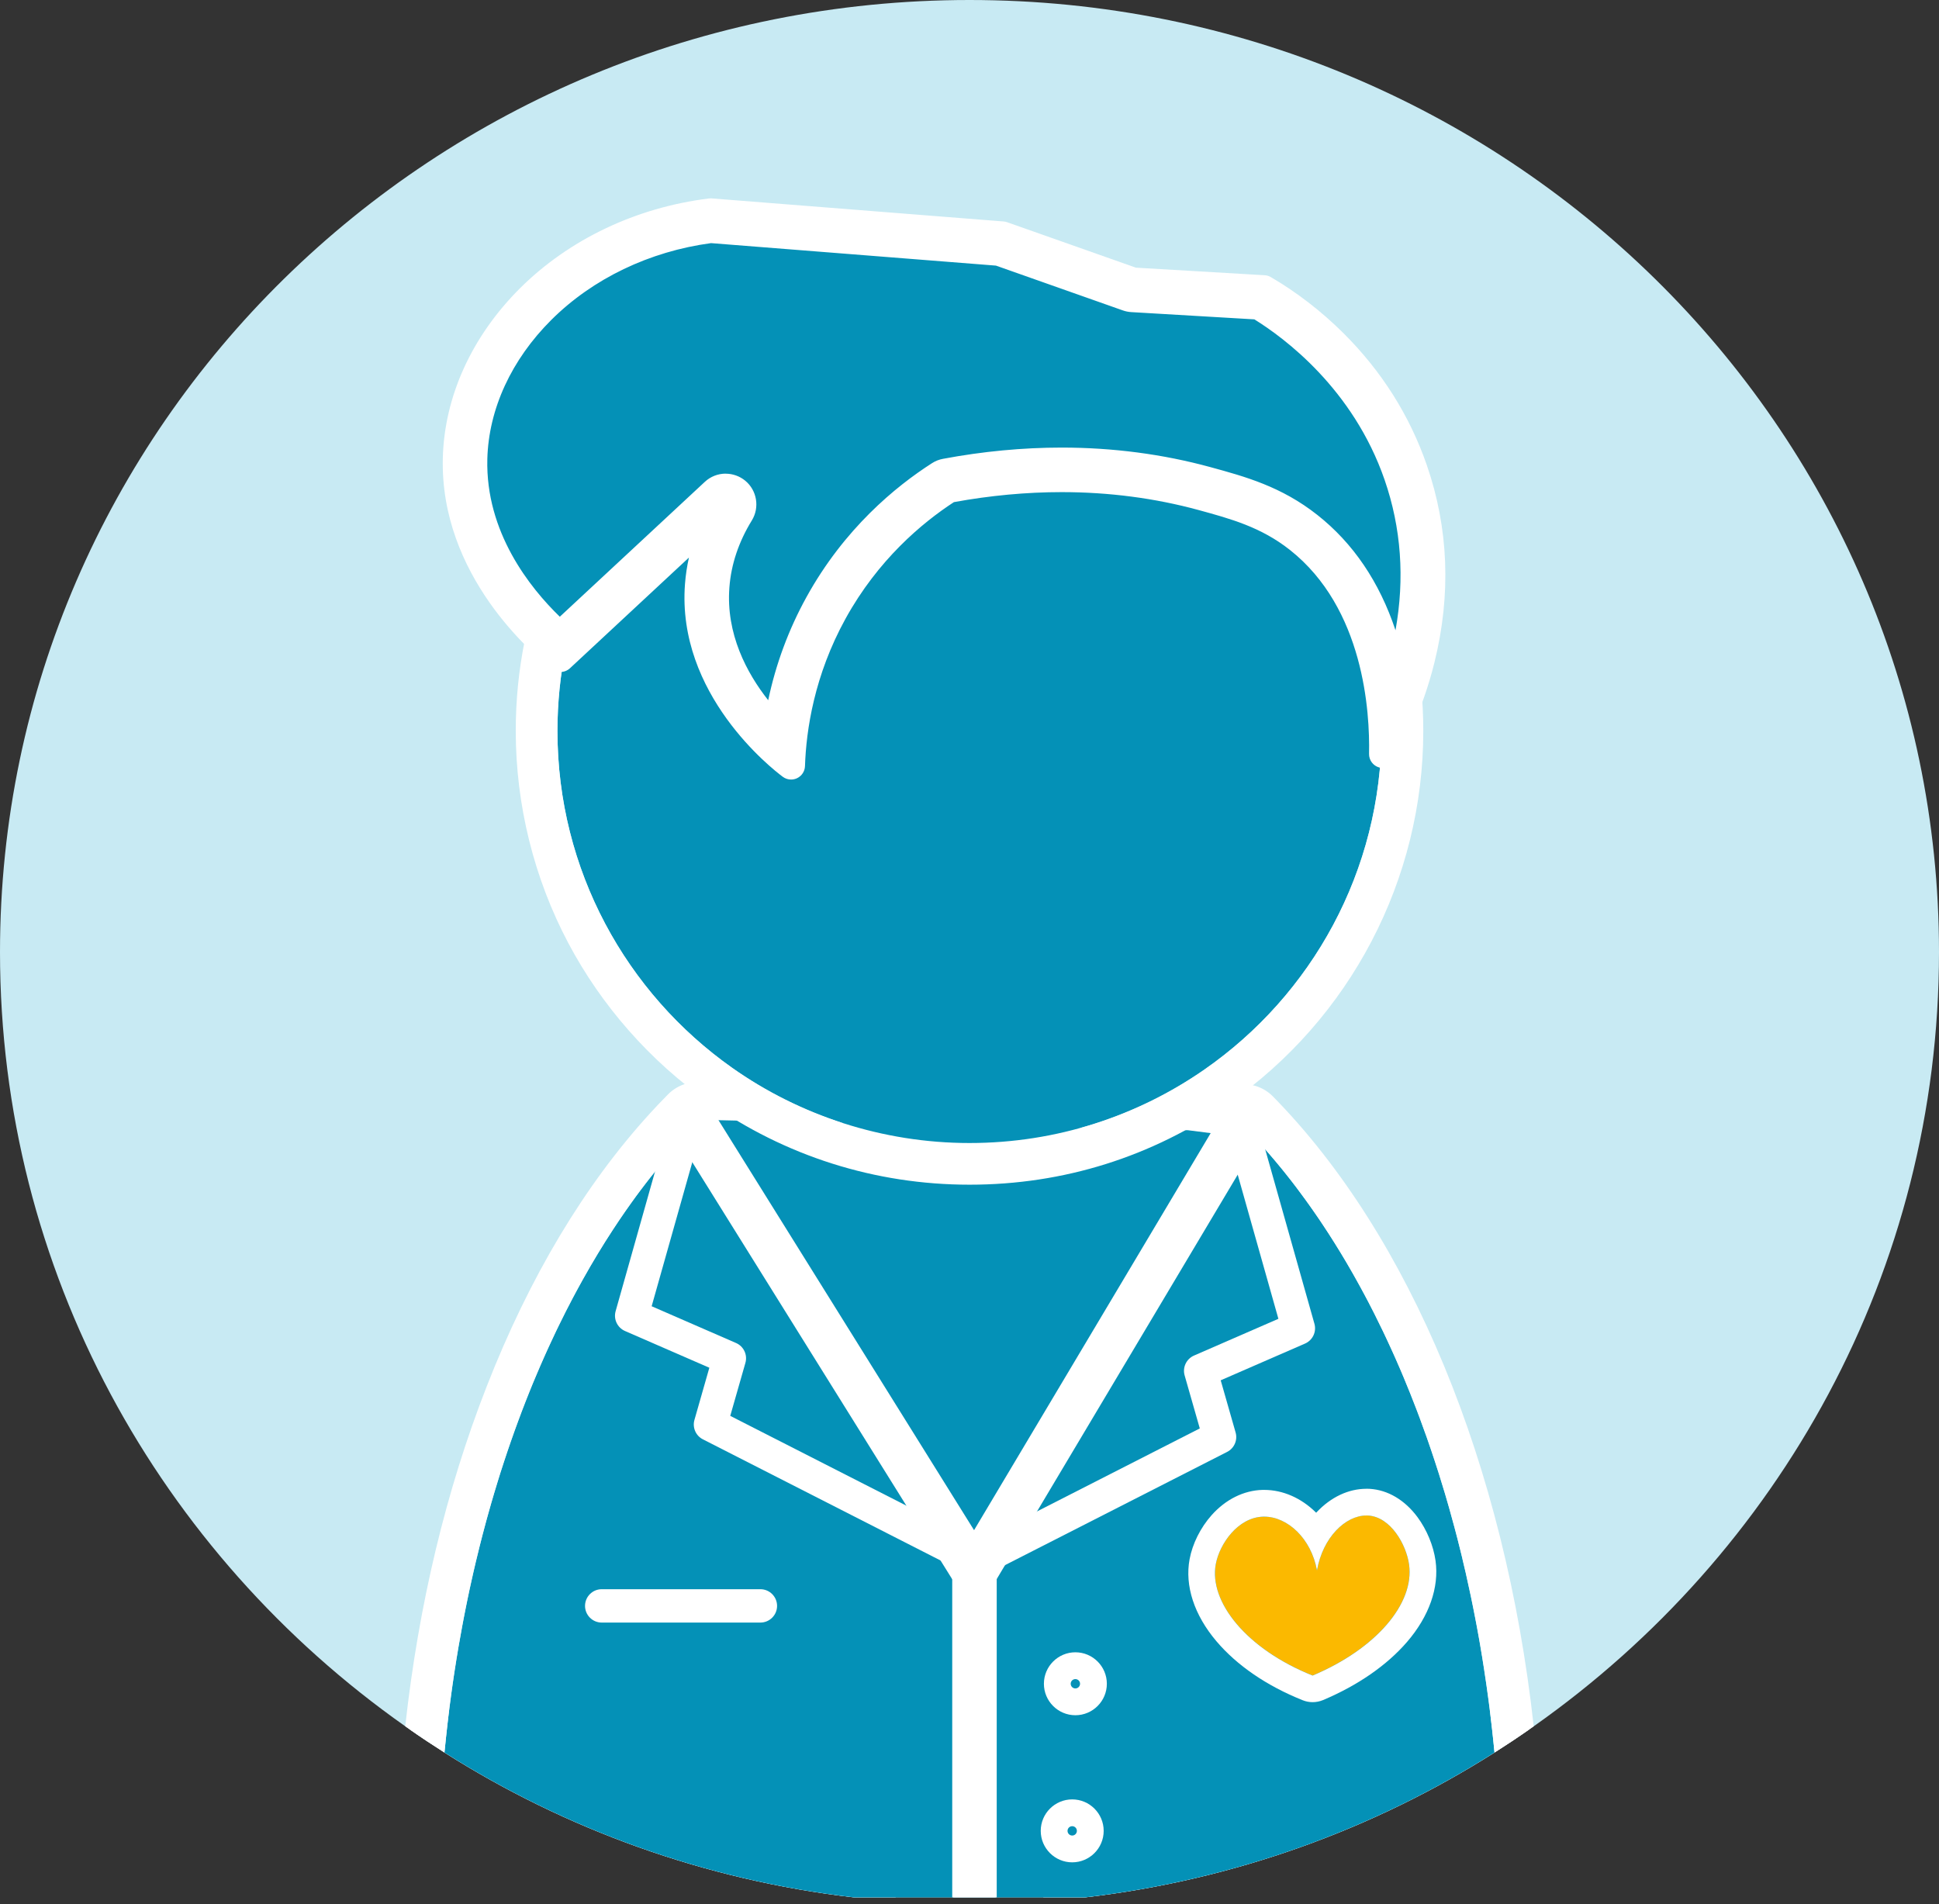 <?xml version="1.0" encoding="UTF-8"?>
<svg id="Calque_2" data-name="Calque 2" xmlns="http://www.w3.org/2000/svg" viewBox="0 0 697.4 684.88">
  <rect x="0" y="0" width="697.4" height="684.88" fill="#333333" stroke="none"/>
  <defs>
    <style>
      .cls-1 {
        fill: #0491b7;
      }

      .cls-2 {
        fill: #c8eaf3;
      }

      .cls-3 {
        fill: #fff;
      }

      .cls-4 {
        fill: #fbb900;
      }

      .cls-5 {
        fill: none;
      }
    </style>
  </defs>
  <g id="test_picto" data-name="test picto">
    <path class="cls-5" d="M390.25,682.47c-13.04,1.53-26.31,2.34-39.76,2.4-.6.01-1.19.01-1.79.01-14.06,0-27.93-.82-41.55-2.41h83.1Z"/>
    <path class="cls-2" d="M697.4,342.44c0,114.77-57.5,216.37-145.76,278.49-.53.38-1.07.76-1.62,1.13-4.09,2.86-8.25,5.62-12.48,8.3-43.42,27.53-93.48,45.84-147.29,52.11h-83.1c-53.81-6.27-103.87-24.58-147.29-52.11-4.23-2.68-8.39-5.44-12.48-8.3-.55-.37-1.09-.75-1.63-1.14C57.49,558.8,0,457.21,0,342.44,0,153.31,156.12,0,348.7,0s348.7,153.31,348.7,342.44Z"/>
    <g>
      <g>
        <g>
          <path class="cls-3" d="M308.89,667.57c-50.67-5.9-98.11-22.68-141-49.88-1.96-1.25-4.15-1.99-6.39-2.23-.54-.07-1.09-.1-1.64-.1-2.25,0-4.51.51-6.59,1.53-2.43,1.19-4.45,2.99-5.89,5.17,4.09,2.86,8.25,5.62,12.48,8.3,43.42,27.53,93.48,45.84,147.29,52.11h15c.01-7.56-5.66-14.01-13.26-14.9Z"/>
          <path class="cls-3" d="M544.13,616.89c-2.08-1.02-4.34-1.53-6.59-1.53-.55,0-1.1.03-1.64.1-2.24.24-4.43.98-6.39,2.23-41.58,26.37-87.42,42.94-136.35,49.31h-.01c-1.54.2-3.09.39-4.64.57-2.09.25-4.04.91-5.76,1.91-4.53,2.61-7.51,7.51-7.5,12.99h15c53.81-6.27,103.87-24.58,147.29-52.11,4.23-2.68,8.39-5.44,12.48-8.3-1.44-2.18-3.46-3.98-5.89-5.17Z"/>
          <g>
            <path class="cls-1" d="M537.54,630.36c-43.42,27.53-93.48,45.84-147.29,52.11h-83.1c-53.81-6.27-103.87-24.58-147.29-52.11.16-1.66.32-3.3.5-4.95.17-1.64.35-3.28.54-4.91.09-.86.19-1.72.3-2.58.1-.82.2-1.64.3-2.46.09-.74.18-1.47.28-2.21.18-1.41.37-2.81.56-4.22.11-.79.22-1.57.33-2.36.01-.05.02-.11.02-.16.11-.71.21-1.41.31-2.12.08-.54.16-1.09.24-1.63.1-.71.21-1.41.32-2.12.21-1.39.43-2.77.66-4.16.22-1.38.45-2.76.69-4.14.41-2.39.83-4.78,1.28-7.15.19-1.06.39-2.12.6-3.18.22-1.14.44-2.28.67-3.41.22-1.14.45-2.27.69-3.4.23-1.13.47-2.25.71-3.37.24-1.13.49-2.24.74-3.36.24-1.12.5-2.23.75-3.34.26-1.16.53-2.31.81-3.46.44-1.85.89-3.69,1.35-5.52.32-1.3.65-2.6.99-3.89.39-1.51.79-3.01,1.2-4.51.04-.15.08-.31.12-.46.25-.91.5-1.82.76-2.74.35-1.28.71-2.55,1.08-3.82.37-1.27.74-2.53,1.11-3.78.37-1.26.75-2.51,1.14-3.76.37-1.21.74-2.42,1.12-3.62.03-.07.05-.13.07-.2.38-1.21.77-2.41,1.17-3.61.4-1.23.81-2.45,1.22-3.67.39-1.17.79-2.34,1.2-3.5.48-1.39.97-2.76,1.46-4.13.38-1.07.77-2.14,1.17-3.2.87-2.38,1.77-4.74,2.68-7.07.43-1.11.87-2.21,1.31-3.31.87-2.18,1.76-4.33,2.67-6.46.45-1.07.9-2.14,1.36-3.19.46-1.06.92-2.11,1.39-3.16.37-.85.75-1.7,1.14-2.54.41-.91.82-1.81,1.25-2.71.63-1.39,1.29-2.77,1.94-4.13.07-.14.13-.27.2-.41.27-.57.55-1.15.83-1.71,1.59-3.28,3.23-6.5,4.9-9.66.41-.79.83-1.57,1.25-2.34.39-.74.79-1.47,1.2-2.2.41-.75.82-1.5,1.24-2.25,3.46-6.2,7.07-12.17,10.82-17.89,1.48-2.27,2.99-4.5,4.51-6.69.67-.96,1.35-1.92,2.03-2.87,1.11-1.56,2.23-3.09,3.37-4.6l1.71-2.25c.57-.74,1.15-1.48,1.72-2.21.58-.73,1.14-1.45,1.73-2.17v-.02c.53-.65,1.05-1.3,1.58-1.94.39-.48.78-.95,1.18-1.42.56-.67,1.12-1.34,1.69-2,.54-.63,1.07-1.26,1.62-1.87.07-.09.14-.17.22-.26.89-1.02,1.79-2.03,2.69-3.02.11-.12.22-.24.33-.36h0c1.76-1.94,3.54-3.82,5.35-5.65.22-.23.45-.47.68-.7.53.46,1.06.92,1.6,1.38.11.09.21.18.32.27.32.27.63.53.95.79.31.27.63.53.96.79.1.09.2.17.31.26.74.6,1.49,1.2,2.25,1.79.68.53,1.36,1.05,2.04,1.57.39.29.78.58,1.17.87.62.47,1.24.93,1.87,1.38.75.55,1.51,1.08,2.27,1.61.49.35.98.69,1.48,1.01.07.06.14.1.21.15.16.11.31.21.47.32.07.04.13.09.2.13.48.33.96.64,1.44.95.42.29.85.57,1.28.84.39.25.79.5,1.19.75,0,0,0,.01.02.01.59.38,1.19.75,1.79,1.11.15.09.3.18.45.27.02.01.04.03.06.04.46.28.92.56,1.38.82.56.34,1.12.66,1.68.98.83.48,1.66.95,2.5,1.4.83.46,1.67.91,2.52,1.35.79.42,1.57.82,2.36,1.22.79.4,1.58.79,2.38,1.16.02.01.03.02.05.03.01,0,.02.01.03.01.6.3,1.2.58,1.81.85.33.16.67.32,1.01.47,0,0,0,.01.02.01.52.24,1.05.48,1.58.7.31.15.63.29.95.42.04.02.09.04.13.06.55.24,1.11.48,1.67.7.01.01.03.01.04.02.18.08.36.15.55.22.74.32,1.49.62,2.25.91.46.19.92.37,1.39.55.39.14.77.29,1.16.43.85.32,1.71.62,2.56.92.86.3,1.73.6,2.59.88.9.3,1.81.59,2.72.87.67.21,1.34.41,2.01.6.19.06.39.12.58.17.69.2,1.39.4,2.09.58.23.07.47.14.7.19.39.12.79.22,1.18.31.39.1.78.2,1.18.3.88.23,1.76.44,2.64.63.77.18,1.54.35,2.31.51.4.09.8.17,1.2.25.06.01.11.02.17.03.54.11,1.1.22,1.65.33,1.78.34,3.57.65,5.37.91.95.15,1.91.28,2.87.41l1.44.18h.03c.6.08,1.21.15,1.82.21.2.02.41.04.62.06.62.07,1.25.13,1.88.19.1.01.19.02.29.02.49.05.98.09,1.47.12.3.03.61.05.92.07.6.05,1.21.09,1.81.12.04.01.07.01.11.01.87.05,1.74.09,2.62.13.5.02.99.04,1.49.05.13,0,.27.01.4.01.44,0,.87.02,1.3.03.92.02,1.84.03,2.76.03.99,0,1.99-.01,2.98-.03.13,0,.26-.01.39-.01.92-.02,1.84-.05,2.76-.09h.03c.83-.03,1.65-.07,2.47-.13.05,0,.11-.01.16-.01.19-.01.39-.02.58-.03.42-.03.83-.05,1.24-.09.11-.01.23-.02.34-.03.34-.02.68-.04,1.01-.07.34-.03.67-.05,1.01-.09.05,0,.09-.01.14-.01.73-.06,1.46-.13,2.18-.21.82-.08,1.64-.18,2.46-.28.08-.01.15-.02.23-.03.97-.12,1.94-.25,2.91-.39.48-.07.96-.14,1.44-.22.03,0,.05-.01.08-.01.53-.08,1.06-.16,1.59-.25.05,0,.1-.02.15-.03.15-.02.3-.05.45-.08.89-.14,1.78-.3,2.67-.48.05,0,.09-.01.14-.03.14-.03.27-.05.41-.08.79-.14,1.58-.3,2.37-.47.07-.01.14-.03.2-.05.9-.19,1.81-.39,2.71-.6.55-.12,1.09-.25,1.62-.39.08-.02.17-.04.25-.06.56-.13,1.11-.27,1.66-.42.7-.18,1.39-.37,2.08-.56.57-.15,1.13-.31,1.69-.48.05-.01.09-.03.14-.04.32-.08.63-.18.95-.27.07-.03.14-.05.21-.07.35-.1.7-.2,1.04-.31.64-.2,1.28-.4,1.92-.61.18-.05.37-.11.55-.17.83-.27,1.66-.55,2.48-.84.1-.03.2-.06.3-.1.7-.24,1.4-.49,2.1-.75.5-.18.99-.36,1.48-.55.67-.25,1.33-.5,1.99-.76.81-.32,1.62-.65,2.43-.99.56-.23,1.13-.47,1.69-.71.06-.03.12-.05.18-.08.27-.11.53-.23.8-.35.59-.25,1.17-.51,1.75-.78.19-.08.38-.17.57-.25.1-.05.2-.09.3-.14.61-.29,1.23-.58,1.84-.86.08-.05.16-.09.25-.12.71-.34,1.41-.68,2.11-1.04.81-.4,1.62-.81,2.43-1.24.58-.3,1.17-.61,1.75-.93.58-.3,1.17-.62,1.75-.95,1.16-.64,2.31-1.3,3.46-1.98.76-.44,1.52-.9,2.28-1.37.76-.46,1.52-.93,2.27-1.42.7-.44,1.4-.89,2.1-1.36.03-.02.07-.04.1-.06.66-.43,1.33-.88,1.98-1.33.87-.59,1.73-1.19,2.59-1.8.73-.52,1.46-1.04,2.18-1.57.23-.17.45-.34.68-.51.75-.55,1.49-1.12,2.23-1.69.25-.2.5-.39.75-.59,1.31-1.03,2.6-2.06,3.88-3.13h.01c.61-.52,1.21-1.03,1.8-1.54,1.74,1.77,3.47,3.6,5.16,5.46.91.98,1.81,1.98,2.69,2.99.54.61,1.07,1.22,1.61,1.84.03.04.07.08.1.12.54.63,1.09,1.27,1.63,1.91.37.44.75.89,1.12,1.34.41.49.82.98,1.22,1.48.1.11.19.23.29.35.11.14.23.28.34.42.4.49.8.99,1.2,1.5.61.77,1.22,1.55,1.84,2.33.59.75,1.17,1.51,1.75,2.28s1.15,1.53,1.72,2.31c.62.83,1.24,1.67,1.85,2.52.5.69.99,1.38,1.48,2.07.55.77,1.1,1.55,1.64,2.34.55.79,1.09,1.57,1.63,2.37.47.7.94,1.4,1.4,2.1.41.61.81,1.22,1.21,1.84.33.5.66,1.01.99,1.52.63.98,1.26,1.97,1.88,2.96.61.97,1.22,1.95,1.82,2.94.12.19.23.38.35.57.59.97,1.17,1.95,1.76,2.94.13.21.25.43.38.64.4.68.8,1.36,1.19,2.05.4.67.78,1.35,1.17,2.03.07.12.14.24.2.36.36.64.72,1.28,1.08,1.93.43.76.85,1.54,1.28,2.31.52.95,1.04,1.91,1.55,2.87.51.94,1,1.88,1.5,2.83.7,1.35,1.39,2.7,2.08,4.06.99,1.97,1.97,3.95,2.93,5.96.15.31.3.63.45.94.45.94.89,1.88,1.33,2.83.56,1.2,1.11,2.4,1.66,3.61.42.91.83,1.83,1.24,2.76.59,1.34,1.18,2.69,1.76,4.04.41.97.82,1.94,1.23,2.91,1.53,3.67,3.03,7.39,4.47,11.17.42,1.09.83,2.18,1.24,3.28.88,2.36,1.74,4.74,2.59,7.14.03.08.06.16.08.24.21.6.42,1.19.62,1.79.33.93.65,1.87.96,2.8.43,1.27.86,2.54,1.27,3.82.42,1.27.83,2.56,1.24,3.84.07.2.13.39.19.59.72,2.3,1.43,4.62,2.13,6.95.11.38.22.75.33,1.13.41,1.39.81,2.78,1.21,4.18.13.45.25.89.37,1.34.52,1.83,1.02,3.66,1.51,5.51.36,1.34.71,2.68,1.06,4.03.35,1.35.69,2.7,1.02,4.06.27,1.06.53,2.12.78,3.18,0,.02,0,.04,0,.06.4,1.64.78,3.3,1.17,4.96.02.09.04.17.06.26.61,2.66,1.19,5.34,1.76,8.04.29,1.39.58,2.79.86,4.2.27,1.35.54,2.71.8,4.07.22,1.12.43,2.24.64,3.37.11.59.21,1.18.32,1.77.15.81.29,1.62.44,2.43.06.36.13.72.19,1.09.56,3.2,1.08,6.42,1.58,9.66.03.17.05.33.07.5.23,1.46.45,2.93.66,4.41.06.39.12.79.17,1.19.24,1.68.48,3.37.7,5.06l.39,3.03c.03.24.06.49.09.73.02.13.03.25.05.38.07.59.14,1.2.21,1.8.12.98.24,1.97.35,2.96.07.59.13,1.18.2,1.77.13,1.17.26,2.34.38,3.52.16,1.49.31,2.98.45,4.47Z"/>
            <path class="cls-3" d="M457.91,394.44c-2.06-2.09-4.58-3.46-7.24-4.08-1.13-.27-2.3-.41-3.46-.41-3.49,0-6.98,1.21-9.81,3.65-.53.46-1.07.92-1.61,1.37-.04.04-.09.07-.13.11-1.41,1.18-2.86,2.32-4.09,3.29-14.64,11.29-30.8,19.36-47.8,23.97-.04.02-.08.03-.12.03-11.08,3.01-22.54,4.55-34.16,4.55-9.64,0-19.16-1.06-28.45-3.13-.05-.01-.1-.01-.14-.03-19.43-4.36-37.86-13.16-54.33-26.08-1.9-1.48-3.79-3.04-5.8-4.79-2.83-2.47-6.34-3.69-9.85-3.69-1.58,0-3.16.25-4.67.74-2.18.71-4.22,1.93-5.94,3.65-.28.28-.55.57-.82.85-1.86,1.88-3.75,3.87-5.62,5.92-.02.03-.04.05-.07.08-23.62,25.88-43.4,58.95-58.77,98.29-14.62,37.41-24.46,78.48-29.28,122.19.54.39,1.08.77,1.63,1.14,4.09,2.86,8.25,5.62,12.48,8.3.16-1.66.32-3.3.5-4.95.17-1.64.35-3.28.54-4.91.09-.86.19-1.72.3-2.58.1-.82.2-1.64.3-2.46.09-.74.18-1.47.28-2.21.18-1.41.37-2.81.56-4.22.11-.79.22-1.57.33-2.36.01-.05.02-.11.02-.16.11-.71.21-1.41.31-2.12.08-.54.16-1.09.24-1.63.1-.71.21-1.41.32-2.12.21-1.39.43-2.77.66-4.16.22-1.38.45-2.76.69-4.14.41-2.39.83-4.78,1.28-7.15.19-1.06.39-2.12.6-3.18.22-1.14.44-2.28.67-3.41.22-1.14.45-2.27.69-3.4.23-1.13.47-2.25.71-3.37.24-1.13.49-2.24.74-3.36.24-1.12.5-2.23.75-3.34.26-1.16.53-2.31.81-3.46.44-1.85.89-3.69,1.35-5.52.32-1.3.65-2.6.99-3.89.39-1.51.79-3.01,1.2-4.51.04-.15.08-.31.12-.46.25-.91.5-1.82.76-2.74.35-1.28.71-2.55,1.08-3.82.37-1.27.74-2.53,1.11-3.78.37-1.26.75-2.51,1.14-3.76.37-1.21.74-2.42,1.12-3.62.03-.07.05-.13.07-.2.38-1.21.77-2.41,1.17-3.61.4-1.23.8-2.45,1.22-3.67.39-1.17.79-2.34,1.2-3.5.48-1.39.97-2.76,1.46-4.13.38-1.07.77-2.14,1.17-3.2.87-2.38,1.77-4.74,2.68-7.07.43-1.11.87-2.21,1.31-3.31.87-2.18,1.76-4.33,2.67-6.46.45-1.07.9-2.14,1.36-3.19.46-1.06.92-2.11,1.39-3.16.37-.85.75-1.7,1.14-2.54.41-.91.82-1.81,1.25-2.71.63-1.39,1.29-2.77,1.94-4.13.07-.14.13-.27.2-.41.27-.57.55-1.15.83-1.71,1.59-3.28,3.23-6.5,4.9-9.66.41-.79.83-1.57,1.25-2.34.39-.74.79-1.47,1.2-2.2.41-.75.82-1.5,1.24-2.25,3.46-6.2,7.07-12.17,10.82-17.89,1.48-2.27,2.99-4.5,4.51-6.69.67-.96,1.35-1.92,2.03-2.87,1.11-1.56,2.23-3.09,3.37-4.6l1.71-2.25c.57-.74,1.15-1.48,1.72-2.21.58-.73,1.14-1.45,1.73-2.17v-.02c.53-.65,1.05-1.3,1.58-1.94.39-.48.78-.95,1.18-1.42.56-.67,1.12-1.34,1.69-2,.54-.63,1.07-1.26,1.62-1.87.07-.09.14-.17.22-.26.89-1.02,1.79-2.03,2.69-3.02.11-.12.22-.24.33-.36h0c1.76-1.94,3.54-3.82,5.35-5.65.22-.23.45-.47.68-.7.53.46,1.06.92,1.6,1.38.11.09.21.18.32.27.32.27.63.53.95.79.31.27.63.53.96.79.1.09.2.17.31.26.74.6,1.49,1.2,2.25,1.79.68.53,1.36,1.05,2.04,1.57.39.29.78.58,1.17.87.62.47,1.24.93,1.87,1.38.75.55,1.51,1.08,2.27,1.61.49.34.98.68,1.48,1.01.07.06.14.1.21.15.16.11.31.21.47.32.07.04.13.09.2.13.48.33.96.64,1.44.95.42.29.85.57,1.28.84.39.25.79.5,1.19.75,0,0,0,.01.02.01.59.38,1.19.75,1.79,1.11.15.09.3.18.45.27.02.01.04.03.06.04.46.28.92.56,1.38.82.56.33,1.12.66,1.68.98.83.47,1.66.94,2.5,1.4.83.46,1.67.91,2.52,1.35.79.42,1.57.82,2.36,1.22.79.39,1.59.78,2.38,1.16.02.01.03.02.05.03.01,0,.02.01.03.01.6.29,1.2.57,1.81.85.33.16.67.32,1.01.47,0,0,0,.01.02.01.52.24,1.05.47,1.58.7.31.15.63.29.95.42.04.02.09.04.13.06.55.24,1.11.48,1.67.7.01.01.03.01.04.02.18.08.36.15.55.22.74.32,1.49.62,2.25.91.46.19.92.37,1.39.55.39.14.77.29,1.16.43.85.32,1.71.62,2.56.92.86.3,1.73.6,2.59.88.9.3,1.81.59,2.72.87.67.21,1.34.41,2.01.6.19.06.39.12.58.17.69.2,1.39.4,2.09.58.23.07.47.14.7.19.39.11.78.21,1.18.31.39.1.78.2,1.18.3.88.22,1.76.43,2.64.63.77.18,1.54.35,2.31.51.4.09.8.17,1.2.25.06.01.11.02.17.03.54.11,1.1.22,1.65.33,1.78.34,3.57.64,5.37.91.95.15,1.91.28,2.87.41l1.44.18h.03c.6.08,1.21.15,1.82.21.2.02.41.04.62.06.62.07,1.25.13,1.88.19.1.01.19.02.29.02.49.05.98.09,1.47.12.3.03.61.05.92.07.6.05,1.21.09,1.81.12.04.01.07.01.11.01.87.05,1.74.09,2.62.13.5.02.99.04,1.49.05.13,0,.27.01.4.01.44,0,.87.02,1.3.03.92.02,1.84.03,2.76.03.99,0,1.99-.01,2.98-.03.13,0,.26-.01.39-.01.92-.02,1.84-.05,2.76-.09h.03c.83-.03,1.65-.07,2.47-.13.05,0,.11-.01.16-.01.19-.01.39-.02.58-.03.42-.03.83-.05,1.24-.09.11-.01.23-.02.34-.03.34-.02.68-.04,1.01-.07.34-.03.67-.05,1.01-.09.05,0,.09-.01.14-.01.73-.06,1.46-.13,2.18-.21.82-.08,1.64-.18,2.46-.28.08-.01.15-.02.23-.03.97-.12,1.94-.25,2.91-.39.48-.07.96-.14,1.44-.22.03,0,.05-.01.08-.01.53-.08,1.06-.16,1.59-.25.05,0,.1-.02.15-.03.15-.02.3-.05.45-.08.89-.14,1.78-.3,2.67-.48.05,0,.09-.01.14-.03.14-.03.27-.05.41-.08.79-.14,1.58-.3,2.37-.47.07-.01.14-.03.2-.05.9-.19,1.81-.39,2.71-.6.55-.12,1.09-.25,1.62-.39.08-.02.17-.04.25-.06.56-.13,1.11-.27,1.66-.42.7-.18,1.39-.37,2.08-.56.57-.15,1.13-.31,1.69-.48.05-.01.09-.03.14-.04.32-.08.63-.18.95-.27.07-.03.14-.05.21-.07.35-.1.7-.2,1.04-.31.64-.2,1.28-.4,1.92-.61.18-.05.37-.11.55-.17.83-.27,1.66-.55,2.48-.84.1-.03.2-.06.3-.1.7-.24,1.4-.49,2.1-.75.5-.18.99-.36,1.48-.55.67-.25,1.33-.5,1.99-.76.81-.32,1.62-.65,2.43-.99.56-.23,1.13-.47,1.69-.71.06-.03.12-.05.18-.08.27-.11.53-.23.8-.35.59-.25,1.17-.51,1.75-.78.19-.08.38-.17.57-.25.1-.05.2-.09.3-.14.61-.29,1.23-.58,1.84-.86.08-.05.16-.09.25-.12.7-.35,1.41-.69,2.11-1.04.81-.4,1.62-.81,2.43-1.24.58-.3,1.17-.61,1.75-.93.58-.31,1.17-.63,1.75-.95,1.16-.64,2.31-1.3,3.46-1.98.76-.45,1.52-.91,2.28-1.37.76-.47,1.52-.94,2.27-1.42.71-.45,1.4-.9,2.1-1.36.03-.02.07-.04.1-.06.66-.43,1.33-.88,1.98-1.33.87-.59,1.73-1.19,2.59-1.8.73-.52,1.46-1.04,2.18-1.57.23-.17.45-.34.68-.51.75-.55,1.49-1.12,2.23-1.69.25-.2.5-.39.75-.59,1.31-1.03,2.6-2.06,3.88-3.13h.01c.61-.52,1.21-1.03,1.8-1.54,1.74,1.77,3.47,3.6,5.16,5.46.91.98,1.81,1.98,2.69,2.99.54.61,1.07,1.22,1.61,1.84.03.04.07.08.1.12.54.63,1.09,1.27,1.63,1.91.37.44.75.89,1.12,1.34.41.49.82.98,1.22,1.48.1.11.19.23.29.35.11.14.23.28.34.42.4.49.8.99,1.2,1.5.61.77,1.22,1.55,1.84,2.33.59.75,1.17,1.51,1.75,2.28s1.15,1.53,1.72,2.31c.62.83,1.24,1.67,1.85,2.52.5.69.99,1.38,1.48,2.07.55.77,1.1,1.55,1.64,2.34.55.79,1.09,1.57,1.63,2.37.47.7.94,1.4,1.4,2.1.41.61.81,1.22,1.21,1.84.33.5.66,1.01.99,1.52.63.98,1.26,1.97,1.88,2.96.61.97,1.22,1.95,1.82,2.94.12.19.23.38.35.57.59.97,1.17,1.95,1.76,2.94.13.21.25.43.38.64.4.68.8,1.36,1.19,2.05.4.67.78,1.35,1.17,2.03.07.12.14.24.2.36.36.64.72,1.28,1.08,1.93.43.76.85,1.54,1.28,2.31.52.95,1.04,1.91,1.55,2.87.51.94,1,1.88,1.5,2.83.7,1.35,1.39,2.7,2.08,4.06.99,1.97,1.97,3.95,2.93,5.96.15.31.3.63.45.94.45.94.9,1.88,1.33,2.83.56,1.2,1.11,2.4,1.66,3.61.42.91.83,1.83,1.24,2.76.59,1.34,1.18,2.69,1.76,4.04.41.97.83,1.94,1.23,2.91,1.53,3.67,3.03,7.39,4.47,11.17.42,1.09.83,2.18,1.24,3.28.88,2.36,1.74,4.74,2.59,7.14.03.08.06.16.08.24.21.6.42,1.19.62,1.79.33.93.65,1.87.96,2.8.43,1.27.86,2.54,1.27,3.82.42,1.27.84,2.55,1.24,3.84.07.2.13.39.19.59.73,2.3,1.43,4.62,2.13,6.95.11.38.22.75.33,1.13.41,1.39.81,2.78,1.21,4.18.13.45.25.89.37,1.34.52,1.83,1.02,3.66,1.51,5.51.36,1.34.72,2.68,1.06,4.03.35,1.35.69,2.7,1.02,4.06.27,1.06.53,2.12.78,3.18,0,.02,0,.04,0,.06.4,1.64.78,3.3,1.17,4.96.02.09.04.17.06.26.61,2.66,1.19,5.34,1.76,8.04.29,1.39.58,2.79.86,4.2.27,1.35.54,2.71.8,4.07.22,1.12.43,2.24.64,3.37.11.59.21,1.18.32,1.77.15.81.29,1.62.44,2.43.06.36.13.72.19,1.09.56,3.2,1.08,6.42,1.58,9.66.03.17.05.33.07.5.23,1.46.45,2.93.66,4.41.06.39.12.79.17,1.19.24,1.68.48,3.37.7,5.06l.39,3.03c.03.24.06.49.09.73.02.13.03.25.05.38.07.59.14,1.2.21,1.8.12.98.24,1.97.35,2.96.07.59.13,1.18.2,1.77.13,1.17.26,2.34.38,3.52.16,1.49.31,2.98.45,4.47,4.23-2.68,8.39-5.44,12.48-8.3.55-.37,1.09-.75,1.62-1.13-10.38-94-44.34-176.21-93.73-226.49Z"/>
          </g>
          <polygon class="cls-1" points="254.65 402.84 344.79 558.18 350.46 561.3 440.6 408.23 427.28 406.53 254.65 402.84"/>
          <g>
            <path class="cls-1" d="M496.91,262.91c0,50.45-25.2,95.01-63.7,121.78-23.97,16.67-53.1,26.44-84.51,26.44s-61.23-10-85.36-27.04c-38.02-26.83-62.85-71.1-62.85-121.17,0-81.86,66.36-148.21,148.21-148.21s148.21,66.35,148.21,148.21Z"/>
            <path class="cls-3" d="M348.71,114.7c81.86,0,148.21,66.35,148.21,148.21,0,50.45-25.2,95.01-63.7,121.78-23.97,16.67-53.1,26.44-84.51,26.44s-61.23-10-85.36-27.04c-38.02-26.83-62.85-71.1-62.85-121.17,0-81.86,66.36-148.21,148.21-148.21h0ZM348.71,99.7c-22.03,0-43.4,4.32-63.53,12.83-19.44,8.22-36.89,19.99-51.88,34.97-14.98,14.98-26.75,32.44-34.97,51.87-8.51,20.13-12.83,41.51-12.83,63.53,0,26.59,6.54,52.98,18.91,76.33,11.97,22.59,29.36,42.33,50.29,57.1,27.59,19.49,60.1,29.79,94.01,29.79s65.68-10.07,93.07-29.12c43.91-30.54,70.13-80.66,70.13-134.09,0-22.03-4.32-43.4-12.83-63.53-8.22-19.44-19.99-36.89-34.97-51.87-14.98-14.98-32.44-26.75-51.87-34.97-20.13-8.51-41.51-12.83-63.53-12.83h0Z"/>
          </g>
        </g>
        <g>
          <g>
            <path class="cls-1" d="M201.58,236.7l59.44-55.29c-4.04,6.56-8.72,16.49-9.68,29.03-2.85,37.3,29.92,62.54,33.17,64.97.37-10.99,2.55-32.34,15.2-55.29,13.57-24.61,32.12-38.25,41.47-44.23,41.69-7.81,73.19-2.16,91.23,2.76,12.63,3.45,23.59,6.56,34.56,15.2,30.37,23.95,30.64,66.66,30.41,77.41,3.83-6.46,28.94-50.56,11.06-102.29-13.91-40.22-45.09-59.83-53.91-64.97-15.67-.92-31.33-1.84-47-2.76-15.67-5.53-31.33-11.06-47-16.59-35.02-2.76-70.03-5.53-105.05-8.29-52.56,6.5-90.14,46.26-91.23,88.46-1.06,41.12,32.92,68.45,37.32,71.88Z"/>
            <path class="cls-3" d="M255.49,76.36c35.02,2.76,70.03,5.53,105.05,8.29,15.67,5.53,31.33,11.06,47,16.59,15.67.92,31.33,1.84,47,2.76,8.82,5.14,40,24.74,53.91,64.97,17.89,51.73-7.23,95.82-11.06,102.29.23-10.75-.04-53.46-30.41-77.41-10.96-8.64-21.93-11.75-34.56-15.2-11.59-3.17-28.73-6.63-50.57-6.63-12.15,0-25.75,1.07-40.65,3.87-9.35,5.98-27.9,19.62-41.47,44.23-12.65,22.95-14.84,44.3-15.21,55.29-3.25-2.43-36.02-27.66-33.17-64.97.96-12.54,5.64-22.46,9.68-29.03l-59.44,55.29c-4.4-3.43-38.38-30.76-37.32-71.88,1.09-42.21,38.67-81.96,91.23-88.46h0ZM255.49,71.36c-.21,0-.41.01-.61.04-26.08,3.23-50.17,14.69-67.83,32.26-17.35,17.27-27.21,38.94-27.78,61.03-1.09,42.33,32.5,70.69,39.25,75.95.91.71,1.99,1.06,3.07,1.06,1.23,0,2.45-.45,3.41-1.34l42.79-39.81c-.7,3.13-1.18,6.3-1.42,9.5-3.03,39.66,31.25,66.43,35.17,69.35.88.66,1.93.99,2.99.99.74,0,1.48-.16,2.17-.49,1.68-.81,2.77-2.48,2.83-4.34.43-12.92,3.32-32.6,14.59-53.04,11.68-21.18,27.48-34.42,38.97-41.91,13.06-2.39,26.1-3.6,38.77-3.6,17.01,0,33.58,2.17,49.26,6.45,11.51,3.15,22.39,6.12,32.78,14.31,26.68,21.04,28.82,58.32,28.51,73.37-.05,2.27,1.44,4.29,3.63,4.91.46.13.92.19,1.37.19,1.73,0,3.39-.9,4.3-2.45,2.81-4.75,9.82-17.71,14.22-35.52,6.03-24.39,5.1-48.26-2.74-70.95-6.18-17.87-16.29-33.87-30.06-47.55-7.82-7.78-16.83-14.73-26.05-20.1-.68-.4-1.44-.63-2.22-.67l-27.38-1.61-18.92-1.11-29.77-10.51-16.56-5.84c-.41-.14-.84-.24-1.27-.27l-52.53-4.15-52.52-4.15c-.13-.01-.26-.02-.39-.02h0Z"/>
          </g>
          <g>
            <path class="cls-3" d="M255.7,84.94l103.06,8.14,22.44,7.92,23.5,8.29c.75.27,1.54.42,2.34.47l27.87,1.64,17.05,1c11.89,7.26,36.84,25.85,48.42,59.36,8.54,24.69,6.43,47.73,1.87,65.09-4.15-17.13-12.71-36.07-29.99-49.7-12.55-9.89-25.28-13.37-37.59-16.74-16.84-4.6-34.61-6.93-52.82-6.93-13.82,0-28.02,1.35-42.23,4.01-1.08.2-2.1.61-3.03,1.2-12.87,8.24-31.01,23.13-44.34,47.3-7.1,12.88-12,26.98-14.47,41.51-9-10.09-19.46-26.37-17.93-46.41.67-8.71,3.5-17.19,8.43-25.2,2.24-3.64,1.44-8.37-1.86-11.07-1.58-1.29-3.49-1.93-5.41-1.93-2.09,0-4.18.77-5.81,2.29l-53.86,50.11c-10.34-9.59-29.3-31.2-28.55-60.23.48-18.6,8.93-36.99,23.8-51.79,15.35-15.28,36.31-25.32,59.1-28.31h0ZM255.49,76.36c-52.56,6.5-90.14,46.26-91.23,88.46-1.06,41.12,32.92,68.45,37.32,71.88l59.44-55.29c-4.04,6.56-8.72,16.49-9.68,29.03-2.85,37.3,29.92,62.54,33.17,64.97.37-10.99,2.55-32.34,15.2-55.29,13.57-24.61,32.12-38.25,41.47-44.23,14.9-2.79,28.51-3.87,40.65-3.87,21.84,0,38.98,3.46,50.57,6.63,12.63,3.45,23.59,6.56,34.56,15.2,30.37,23.95,30.64,66.66,30.41,77.41,3.83-6.46,28.94-50.56,11.06-102.29-13.91-40.22-45.09-59.83-53.91-64.97-15.67-.92-31.33-1.84-47-2.76-15.67-5.53-31.33-11.06-47-16.59-35.02-2.76-70.03-5.53-105.05-8.29h0Z"/>
            <path class="cls-3" d="M284.52,277.91c-.53,0-1.05-.17-1.5-.5-3.81-2.84-37.1-28.84-34.17-67.16.46-6.06,1.79-12,3.95-17.78l-49.52,46.06c-.9.84-2.27.9-3.24.14-6.58-5.12-39.34-32.78-38.28-73.91.55-21.45,10.16-42.52,27.05-59.33,17.27-17.19,40.84-28.39,66.37-31.55.17-.02.34-.02.5-.01l105.05,8.29c.22.02.43.06.64.13l46.66,16.47,46.64,2.74c.39.02.77.14,1.11.34,12.08,7.04,41.63,27.6,55.01,66.31,17.29,50-4.25,92.53-11.27,104.38-.58.98-1.74,1.44-2.84,1.13-1.09-.31-1.84-1.32-1.81-2.46.33-15.43-1.89-53.65-29.46-75.39-10.79-8.51-21.9-11.54-33.67-14.75-15.89-4.34-32.68-6.54-49.91-6.54-12.98,0-26.34,1.26-39.72,3.73-11.77,7.6-28.15,21.18-40.22,43.07-11.51,20.87-14.45,40.98-14.9,54.17-.03.93-.58,1.77-1.42,2.17-.34.17-.71.25-1.08.25ZM261.02,178.91c.56,0,1.12.19,1.58.57.97.79,1.2,2.18.54,3.24-5.44,8.84-8.57,18.23-9.31,27.91-2.28,29.81,19.24,51.78,28.45,59.75,1.32-18,6.56-35.7,15.25-51.47,12.72-23.06,30.03-37.27,42.31-45.13.27-.17.57-.29.89-.35,13.84-2.59,27.67-3.91,41.12-3.91,17.67,0,34.91,2.26,51.23,6.72,12.27,3.35,23.86,6.52,35.44,15.65,24.45,19.28,30.17,50.36,31.19,69.54,7.81-16.6,20.04-52.08,6.36-91.64-12.65-36.6-40.39-56.29-52.29-63.32l-46.4-2.73c-.23-.01-.46-.06-.69-.14l-46.69-16.48-104.47-8.25c-49.53,6.24-87.68,43.18-88.79,86.02-.93,36.02,25.92,61.24,34.7,68.51l57.85-53.82c.48-.45,1.09-.67,1.7-.67ZM277.78,260c-.7,0-1.38-.3-1.87-.84-9.35-10.48-20.15-27.37-18.55-48.27.7-9.11,3.66-17.97,8.8-26.32,1.57-2.56,1.01-5.92-1.31-7.83-1.08-.88-2.43-1.37-3.82-1.37-1.53,0-2.99.57-4.11,1.62l-53.87,50.11c-.96.89-2.44.89-3.4,0-11.29-10.47-30.11-32.46-29.35-62.12.5-19.24,9.21-38.24,24.54-53.5,15.72-15.65,37.22-25.95,60.54-29.02.17-.02.35-.03.52-.01l103.06,8.14c.22.02.43.06.64.13l45.94,16.21c.53.19,1.09.3,1.65.33l44.92,2.64c.41.02.81.15,1.16.36,13.5,8.24,37.87,27.08,49.48,60.67,7.31,21.15,7.96,43.54,1.93,66.54-.29,1.1-1.28,1.87-2.42,1.87h-.02c-1.14-.01-2.14-.8-2.41-1.91-5.03-20.8-14.83-37.06-29.11-48.32-12.15-9.58-24.63-12.99-36.7-16.29-16.63-4.54-34.18-6.84-52.17-6.84-13.66,0-27.71,1.33-41.77,3.97-.76.14-1.49.43-2.14.85-12.63,8.08-30.43,22.69-43.5,46.4-6.97,12.64-11.75,26.34-14.19,40.72-.16.95-.85,1.72-1.77,1.98-.23.07-.46.1-.69.1ZM261.02,170.38c2.54,0,5.02.89,6.99,2.5,4.25,3.48,5.28,9.64,2.4,14.32-4.72,7.67-7.44,15.77-8.07,24.08-1.28,16.73,6.24,30.79,13.96,40.58,2.74-13.03,7.36-25.48,13.75-37.07,13.58-24.63,32.07-39.81,45.18-48.2,1.2-.77,2.51-1.29,3.91-1.55,14.36-2.69,28.72-4.05,42.69-4.05,18.43,0,36.43,2.36,53.48,7.02,12.56,3.43,25.54,6.98,38.48,17.19,12.9,10.17,22.33,24.1,28.13,41.5,3.36-18.67,2.05-36.83-3.92-54.11-11.33-32.77-36.12-51.08-46.84-57.72l-44.29-2.61c-1.03-.06-2.05-.27-3.02-.61l-45.63-16.11-102.47-8.09c-22.14,2.97-42.52,12.76-57.41,27.57-14.41,14.34-22.6,32.13-23.06,50.08-.68,26.29,15.31,46.3,26.07,56.73l52.15-48.51c2.05-1.91,4.72-2.96,7.52-2.96Z"/>
          </g>
        </g>
      </g>
      <path class="cls-3" d="M350.49,573.75c-2.76,0-5.33-1.42-6.79-3.77l-103.18-165.54c-2.34-3.75-1.19-8.68,2.56-11.02,3.75-2.34,8.68-1.19,11.02,2.56l96.24,154.41,91.93-154.27c2.26-3.8,7.17-5.04,10.97-2.78,3.8,2.26,5.04,7.17,2.78,10.97l-98.65,165.54c-1.43,2.4-4,3.88-6.79,3.91h-.08Z"/>
      <path class="cls-3" d="M358.12,682.47h-15.26c1.01-3.25,4.05-5.6,7.63-5.6s6.62,2.35,7.63,5.6Z"/>
      <path class="cls-3" d="M358.49,564.05v118.42h-16v-118.42c0-.5.05-.99.13-1.47.56-2.98,2.76-5.38,5.63-6.21,0,0,0,0,.01,0,.71-.21,1.46-.32,2.23-.32,4.42,0,8,3.58,8,8Z"/>
      <path class="cls-3" d="M386.78,616.95c-6.24,0-11.32-5.08-11.32-11.32s5.08-11.32,11.32-11.32,11.32,5.08,11.32,11.32-5.08,11.32-11.32,11.32ZM386.78,603.95c-.93,0-1.68.75-1.68,1.68s.75,1.68,1.68,1.68,1.68-.75,1.68-1.68-.75-1.68-1.68-1.68Z"/>
      <path class="cls-3" d="M385.64,669.86c-6.24,0-11.32-5.08-11.32-11.32s5.08-11.32,11.32-11.32,11.32,5.08,11.32,11.32-5.08,11.32-11.32,11.32ZM385.64,656.86c-.93,0-1.68.75-1.68,1.68s.75,1.68,1.68,1.68,1.68-.75,1.68-1.68-.75-1.68-1.68-1.68Z"/>
      <path class="cls-3" d="M273.49,583.62h-57.07c-3.31,0-6-2.69-6-6s2.69-6,6-6h57.07c3.31,0,6,2.69,6,6s-2.69,6-6,6Z"/>
      <path class="cls-3" d="M342.27,562.59c-.92,0-1.85-.21-2.72-.66l-86.74-44.22c-2.56-1.3-3.83-4.24-3.04-6.99l5.36-18.76-30.33-13.21c-2.75-1.2-4.19-4.24-3.38-7.13l19.84-70.3c.9-3.19,4.21-5.05,7.4-4.14,3.19.9,5.04,4.21,4.14,7.4l-18.42,65.26,30.35,13.22c2.76,1.2,4.2,4.26,3.37,7.15l-5.45,19.06,82.34,41.98c2.95,1.5,4.12,5.12,2.62,8.07-1.06,2.08-3.17,3.28-5.35,3.28Z"/>
      <path class="cls-3" d="M351.92,567.12c-2.18,0-4.29-1.2-5.35-3.28-1.5-2.95-.33-6.57,2.62-8.07l82.34-41.98-5.45-19.06c-.83-2.89.62-5.95,3.37-7.15l30.35-13.22-18.42-65.26c-.9-3.19.96-6.5,4.14-7.4,3.2-.9,6.51.96,7.4,4.14l19.84,70.3c.82,2.89-.63,5.93-3.38,7.13l-30.33,13.21,5.36,18.76c.79,2.76-.49,5.69-3.04,6.99l-86.74,44.22c-.87.44-1.8.66-2.72.66Z"/>
    </g>
    <g>
      <path class="cls-4" d="M473.68,564.83c-2.15-11.76-10.91-19.54-19.32-19.32-9.11.24-15.73,9.79-17.08,17.08-2.52,13.54,10.97,30.53,34.83,40.08,22.95-9.68,36.66-25.94,34.69-39.95-1.01-7.22-6.64-17.11-14.72-17.61-7.57-.47-16.21,7.36-18.4,19.71Z"/>
      <path class="cls-3" d="M491.43,545.1c.22,0,.44,0,.65.02,8.08.5,13.71,10.39,14.72,17.61,1.97,14.01-11.75,30.27-34.69,39.95-23.85-9.55-37.35-26.54-34.83-40.08,1.36-7.3,7.98-16.85,17.08-17.08.12,0,.23,0,.34,0,8.31,0,16.86,7.73,18.98,19.32,2.13-12,10.34-19.73,17.74-19.73h0ZM491.43,535.5c-6.39,0-12.72,2.97-17.82,8.37-.08.08-.15.16-.23.24-.05-.05-.09-.09-.14-.14-5.29-5.2-11.87-8.06-18.53-8.07-.2,0-.4,0-.59,0-6.77.17-13.29,3.41-18.36,9.11-3.98,4.48-6.86,10.24-7.9,15.81-1.78,9.58,1.64,20.05,9.63,29.49,7.39,8.73,18.13,16.08,31.06,21.25,1.14.46,2.36.69,3.57.69s2.54-.25,3.73-.75c12.54-5.29,22.99-12.53,30.23-20.93,7.95-9.23,11.58-19.6,10.24-29.19-.76-5.42-3.13-11.14-6.5-15.7-4.55-6.14-10.63-9.75-17.13-10.16-.41-.03-.83-.04-1.25-.04h0Z"/>
    </g>
  </g>
</svg>